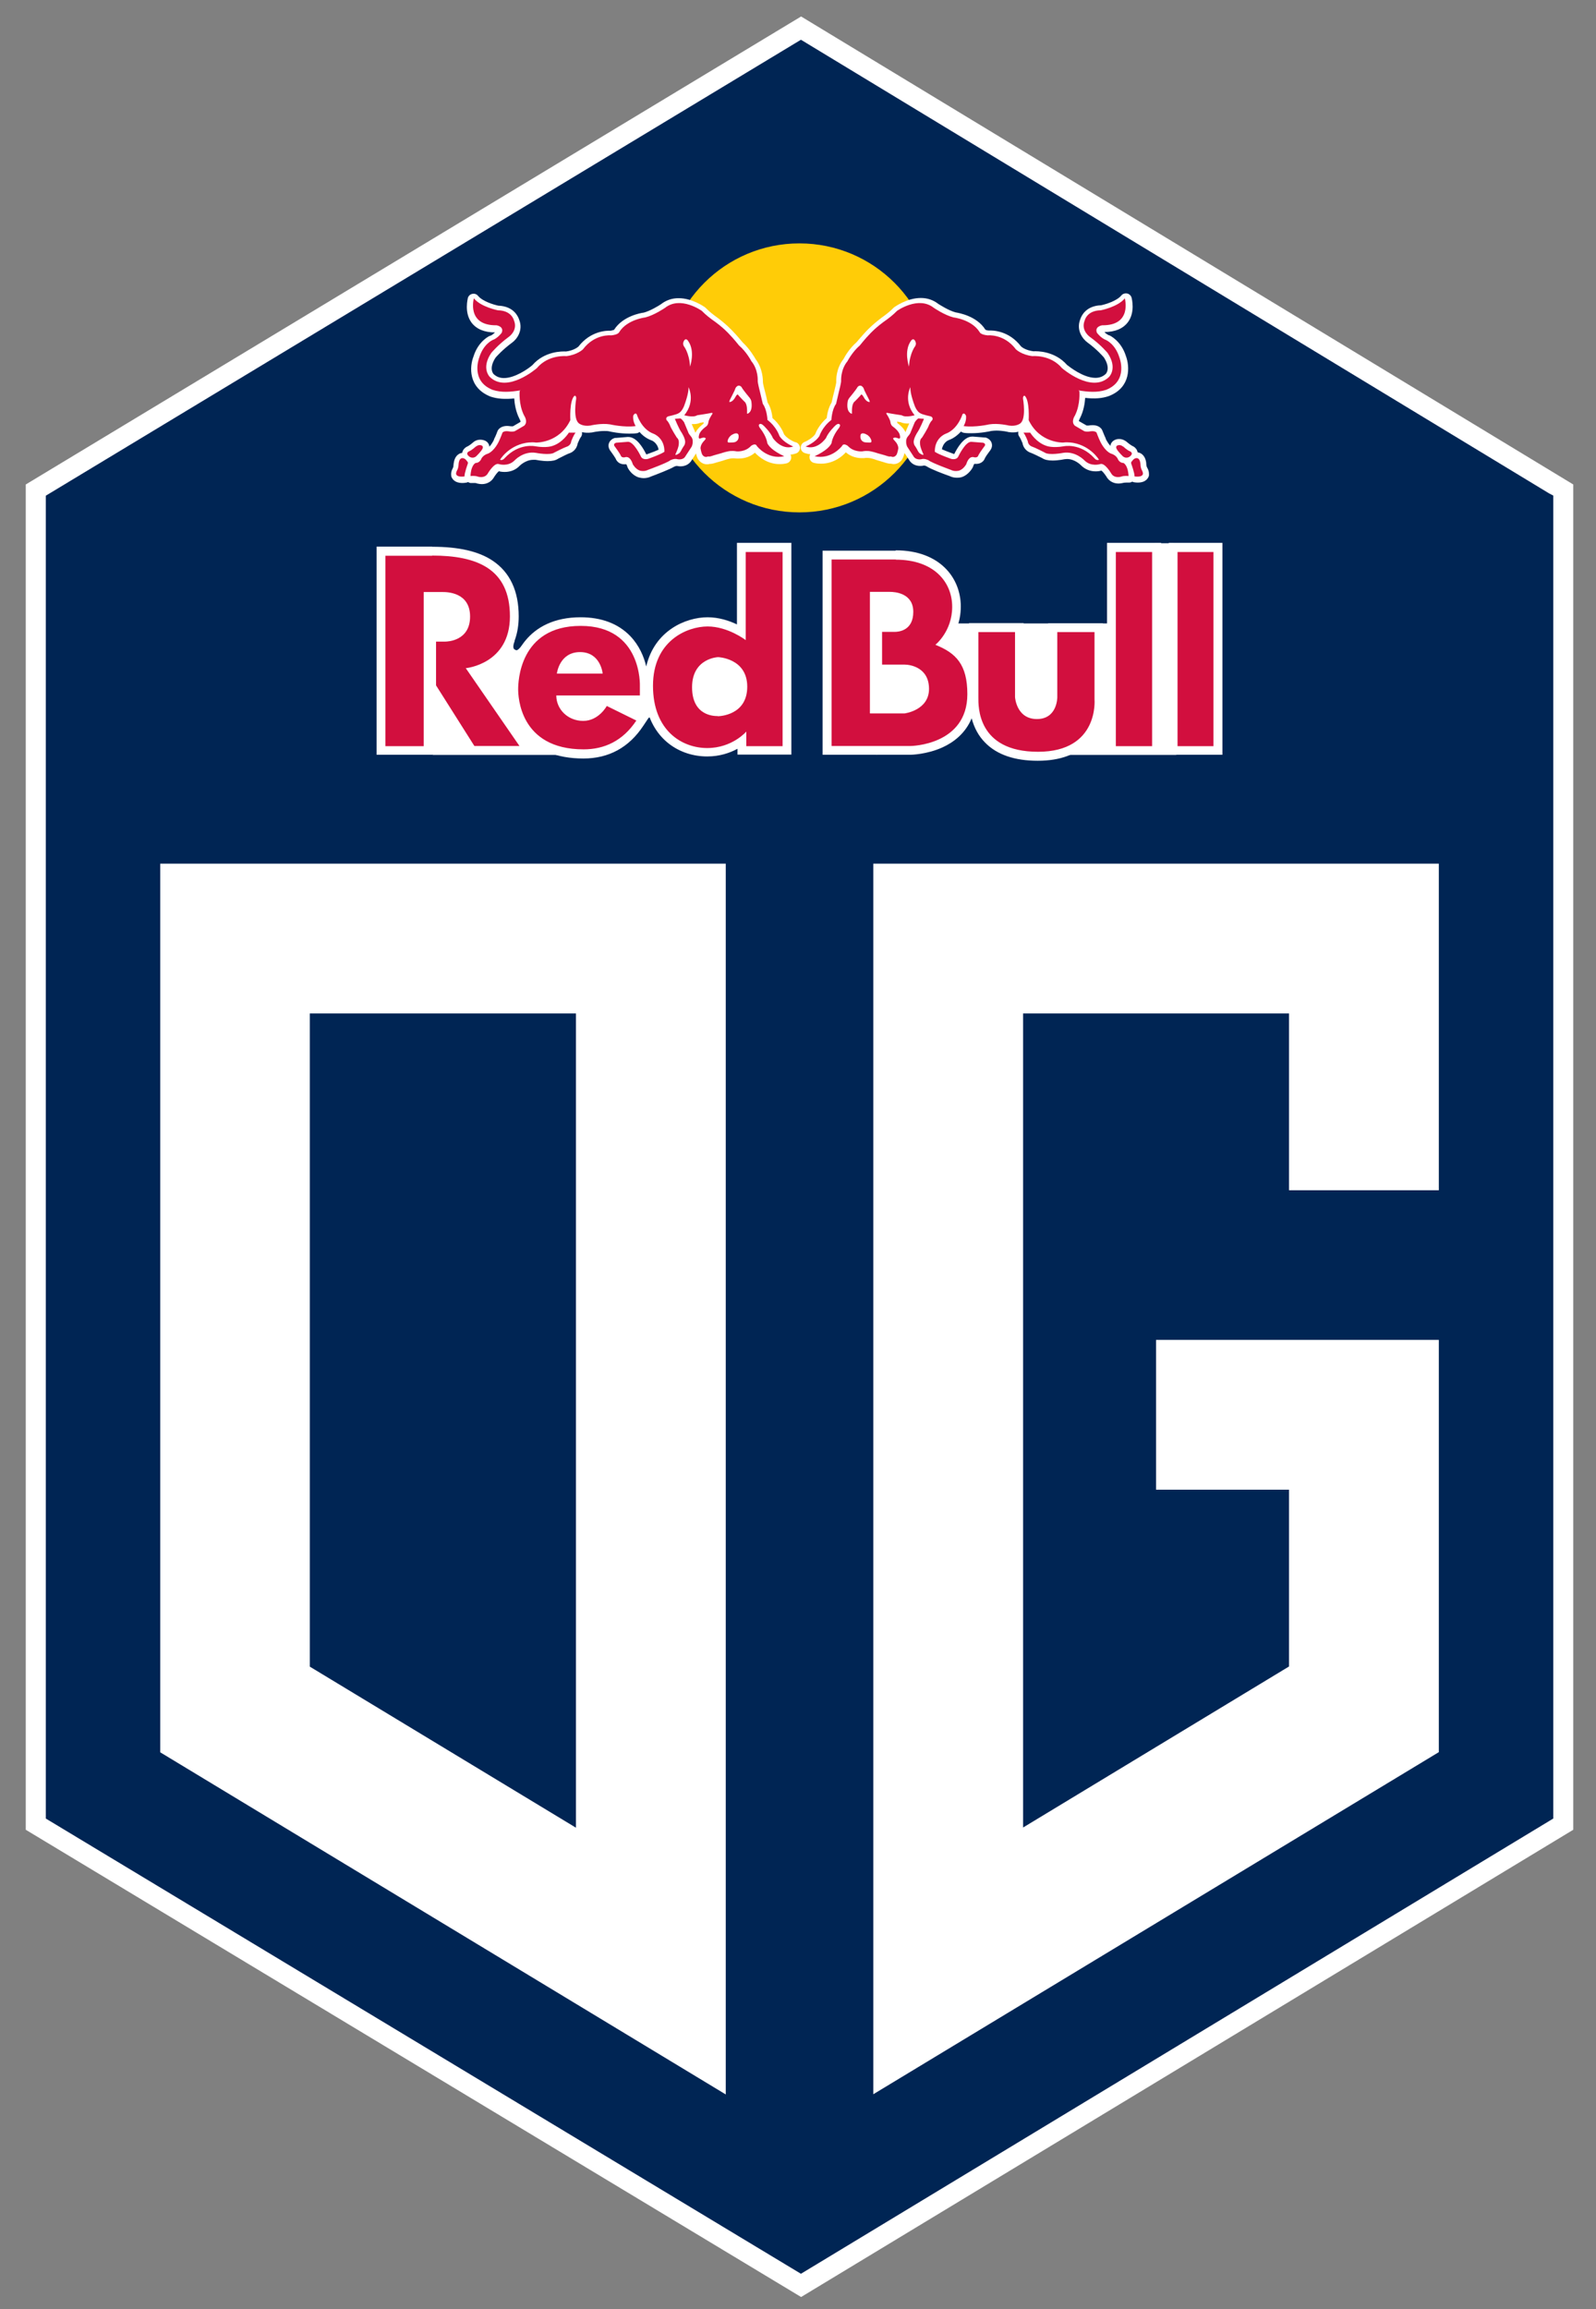 <svg xmlns="http://www.w3.org/2000/svg" width="56" height="81" viewBox="0 0 56 81" fill="none"><rect x="0" y="0" width="56" height="81" fill="#808080" stroke="none"/><path d="M28.109 0.578L0.904 16.995V23.039V23.052V39.797V41.28V58.026V58.039V64.187L28.109 80.578L55.202 64.187V58.039V58.026V41.28V39.797V23.052V23.039V16.995L28.109 0.578Z" fill="white"></path><path d="M28.103 1.517L1.712 17.448V23.557V23.57V39.824V41.254V57.507V57.527V63.734L28.103 79.64L54.396 63.734V57.527V57.507V41.254V39.824V23.57V23.557V17.448L54.297 17.396L28.103 1.517Z" fill="#002554"></path><path d="M28.103 1.517L1.712 17.448V23.557V23.57V39.824V41.254V57.507V57.527V63.734L28.103 79.64L54.396 63.734V57.527V57.507V41.254V39.824V23.57V23.557V17.448L54.297 17.396L28.103 1.517Z" stroke="#002554" stroke-width="0.21" stroke-miterlimit="10"></path><path d="M24.913 22.743C25.287 22.756 26.606 22.999 26.672 23.78C26.737 24.554 26.337 25.368 25.792 25.42C25.248 25.473 24.592 25.459 24.204 25.263C23.817 25.066 23.62 25.131 23.47 24.6C23.312 24.068 23.076 24.331 23.345 23.524C23.614 22.723 23.286 22.375 23.975 22.362" fill="white"></path><path d="M16.501 20.453C16.396 20.394 14.808 20.453 14.808 20.453L13.877 21.746L15.182 26.483H20.963L22.59 25.263L22.774 25.171L22.892 25.151L22.767 24.383C22.767 24.383 22.767 23.452 22.315 22.881C21.855 22.303 20.924 21.706 20.215 21.831C19.5 21.956 18.686 22.152 18.411 22.52C18.135 22.887 18.122 22.815 18.056 22.782C17.991 22.75 18.004 22.625 18.056 22.494C18.102 22.363 17.164 20.853 16.501 20.46" fill="white"></path><path d="M41.272 21.87H32.735L30.393 19.862L30.753 26.483L34.231 24.705L35.616 26.483H41.272V21.87Z" fill="white"></path><path fill-rule="evenodd" clip-rule="evenodd" d="M36.416 26.536C35.655 26.536 35.071 26.339 34.684 25.952C34.159 25.427 34.166 24.725 34.166 24.495V22.022H35.767V24.462C35.767 24.515 35.826 25.073 36.377 25.073C36.541 25.073 36.666 25.027 36.758 24.935C36.935 24.758 36.935 24.462 36.935 24.462V22.035H38.549V24.535C38.556 24.627 38.595 25.361 38.083 25.919C37.709 26.326 37.151 26.536 36.41 26.536M20.471 26.457C18.09 26.457 18.024 24.43 18.024 24.2C18.024 23.098 18.641 21.818 20.373 21.818C21.062 21.818 21.613 22.022 22 22.428C22.637 23.091 22.604 24.043 22.604 24.088V24.574H19.691C19.763 24.909 20.078 25.158 20.465 25.158C20.911 25.158 21.147 24.718 21.154 24.718L21.226 24.587L21.357 24.653L22.552 25.243L22.453 25.388C21.974 26.11 21.311 26.47 20.471 26.47M20.951 23.498C20.892 23.314 20.741 23.052 20.353 23.052C19.966 23.052 19.802 23.314 19.737 23.498H20.951ZM24.815 26.405C23.792 26.405 22.755 25.683 22.755 24.069C22.755 22.455 23.995 21.831 24.828 21.831C25.314 21.831 25.747 22.028 26.01 22.179V19.22H27.611V26.339H26.029V26.011C25.78 26.188 25.373 26.405 24.815 26.405ZM25.196 23.216C25.098 23.216 24.435 23.294 24.435 24.121C24.435 24.896 24.953 24.981 25.176 24.981C25.216 24.981 26.062 24.968 26.062 24.102C26.062 23.288 25.275 23.222 25.196 23.222M41.154 19.22H42.722V26.339H41.154V19.22ZM38.989 19.22H40.577V26.339H38.989V19.22ZM29.015 26.339V19.489H31.423C32.899 19.489 33.556 20.401 33.556 21.3C33.556 21.93 33.273 22.356 33.083 22.579C33.693 22.875 34.094 23.327 34.094 24.364C34.094 26.293 31.974 26.339 31.948 26.339H29.015ZM31.718 24.889C31.803 24.876 32.434 24.758 32.434 24.18C32.434 23.518 31.843 23.478 31.725 23.478H30.787V22.022H31.357C31.357 22.022 31.37 22.022 31.384 22.022C31.574 22.022 31.882 21.949 31.882 21.477C31.882 21.005 31.462 20.932 31.213 20.932C31.187 20.932 31.174 20.932 31.174 20.932H31.16H30.668V24.883H31.712L31.718 24.889ZM16.561 26.339L15.143 24.102V22.363H15.622C15.747 22.363 16.344 22.33 16.344 21.634C16.344 20.985 15.721 20.932 15.531 20.932H15.025V26.339H13.365V19.351H15.157C17.099 19.351 18.044 20.099 18.044 21.641C18.044 23.019 17.073 23.439 16.6 23.564L18.516 26.346H16.554L16.561 26.339Z" fill="#D20F3E"></path><path d="M42.577 26.175H41.317V19.364H42.577V26.175ZM40.425 26.175H39.152V19.364H40.425V26.175ZM27.459 19.364V26.175H26.186V25.663C26.186 25.663 25.694 26.241 24.814 26.241C23.935 26.241 22.912 25.637 22.912 24.056C22.912 22.474 24.112 21.976 24.828 21.976C25.543 21.976 26.166 22.455 26.166 22.455V19.364H27.459ZM25.182 25.125C25.247 25.125 26.219 25.093 26.219 24.089C26.219 23.085 25.195 23.052 25.195 23.052C25.195 23.052 24.283 23.085 24.283 24.108C24.283 25.132 25.084 25.119 25.182 25.119M15.162 19.489C16.724 19.489 17.892 19.942 17.892 21.621C17.892 23.301 16.343 23.439 16.343 23.439L18.227 26.169H16.645L15.3 24.043V22.507H15.621C15.694 22.507 16.494 22.488 16.494 21.628C16.494 20.768 15.674 20.768 15.523 20.768C15.51 20.768 15.503 20.768 15.503 20.768H14.867V26.175H13.522V19.495H15.162M31.429 19.633C32.774 19.633 33.41 20.421 33.41 21.287C33.41 22.153 32.82 22.619 32.82 22.619C33.541 22.907 33.942 23.308 33.942 24.351C33.942 26.149 31.953 26.169 31.953 26.169H29.178V19.627H31.435M30.53 25.027H31.737C31.737 25.027 32.597 24.922 32.597 24.167C32.597 23.413 31.94 23.314 31.737 23.314H30.95V22.166H31.35C31.35 22.166 31.363 22.166 31.389 22.166C31.54 22.166 32.045 22.12 32.045 21.464C32.045 20.808 31.409 20.762 31.219 20.762C31.186 20.762 31.166 20.762 31.166 20.762H30.523V25.02M20.379 21.956C22.538 21.956 22.452 24.062 22.452 24.062V24.397H19.519C19.519 24.876 19.919 25.289 20.464 25.289C21.009 25.289 21.291 24.765 21.291 24.765L22.328 25.276C21.849 25.998 21.199 26.287 20.477 26.287C18.227 26.287 18.181 24.417 18.181 24.18C18.181 23.944 18.213 21.956 20.372 21.956M19.539 23.629H21.146C21.146 23.629 21.081 22.875 20.352 22.875C19.624 22.875 19.539 23.629 19.539 23.629ZM35.615 22.173V24.456C35.615 24.456 35.661 25.224 36.383 25.224C37.105 25.224 37.098 24.456 37.098 24.456V22.173H38.404V24.535C38.404 24.535 38.568 26.372 36.422 26.372C34.276 26.372 34.329 24.758 34.329 24.469V22.173H35.621M42.892 19.043H41.009V26.477H42.892V19.043ZM40.74 19.043H38.843V26.477H40.74V19.043ZM27.774 19.043H25.858V21.904C25.582 21.772 25.221 21.654 24.828 21.654C24.053 21.654 22.964 22.127 22.675 23.38C22.597 23.045 22.433 22.645 22.111 22.31C21.691 21.877 21.107 21.654 20.372 21.654C18.522 21.654 17.866 23.019 17.866 24.194C17.866 25.368 18.548 26.608 20.471 26.608C21.363 26.608 22.072 26.221 22.577 25.453L22.774 25.158L22.459 25.001L21.868 24.712H22.662C22.912 25.965 23.869 26.536 24.814 26.536C25.254 26.536 25.608 26.412 25.877 26.267V26.471H27.767V19.036L27.774 19.043ZM20.011 23.321C20.084 23.242 20.195 23.183 20.359 23.183C20.523 23.183 20.622 23.242 20.694 23.321H20.011ZM25.182 24.804C24.913 24.804 24.598 24.679 24.598 24.102C24.598 23.446 25.077 23.367 25.202 23.354C25.346 23.36 25.91 23.439 25.91 24.076C25.91 24.758 25.307 24.797 25.182 24.804ZM19.926 24.712H20.956C20.871 24.817 20.707 24.981 20.464 24.981C20.221 24.981 20.038 24.876 19.926 24.712ZM15.162 19.174H13.213V26.477H15.182V24.436L16.383 26.333L16.474 26.477H18.817L18.482 25.991L16.855 23.636C17.479 23.413 18.2 22.829 18.2 21.621C18.2 20.729 17.892 20.073 17.282 19.666C16.79 19.338 16.094 19.18 15.162 19.18M15.182 21.077H15.523H15.53C15.772 21.077 16.186 21.149 16.186 21.621C16.186 22.133 15.792 22.192 15.621 22.192H15.188V21.077H15.182ZM31.429 19.318H28.863V26.477H31.947C31.947 26.477 32.518 26.471 33.076 26.215C33.45 26.044 33.87 25.736 34.093 25.198C34.184 25.539 34.342 25.828 34.572 26.057C34.985 26.477 35.608 26.687 36.409 26.687C37.209 26.687 37.793 26.464 38.194 26.024C38.738 25.434 38.712 24.66 38.699 24.528V21.864H36.776V24.456C36.776 24.594 36.737 24.915 36.376 24.915C35.995 24.915 35.93 24.568 35.917 24.443V21.858H34.001V23.183C33.83 22.862 33.587 22.652 33.318 22.501C33.509 22.238 33.712 21.825 33.712 21.274C33.712 20.296 33.003 19.305 31.422 19.305M30.825 21.064H31.186C31.186 21.064 31.199 21.064 31.212 21.064C31.553 21.064 31.73 21.195 31.73 21.457C31.73 21.576 31.73 21.845 31.383 21.845C31.376 21.845 31.369 21.845 31.369 21.845H31.356H31.343H30.831V21.07L30.825 21.064ZM30.825 23.61H31.724C31.855 23.61 32.275 23.649 32.275 24.154C32.275 24.587 31.796 24.692 31.704 24.705H30.831V23.61H30.825Z" fill="white"></path><path d="M41.173 19.056H40.517V22.448H41.173V19.056Z" fill="white"></path><path d="M15.839 30.296H5.622V43.452V61.47L25.465 73.472V43.452V30.296H15.839ZM20.209 43.452V64.115L10.871 58.465V43.452V35.552H20.209V43.452Z" fill="white"></path><path d="M40.268 30.296H35.898H30.642V35.552V43.446V43.452V73.465L50.485 61.464V47.002H45.242H45.229H40.563V52.258H45.229V58.459L35.898 64.108V43.452V43.446V35.552H45.229V41.753H50.485V35.552V30.296H40.268Z" fill="white"></path><path fill-rule="evenodd" clip-rule="evenodd" d="M32.768 13.256C32.768 15.861 30.655 17.974 28.05 17.974C25.445 17.974 23.332 15.861 23.332 13.256C23.332 10.651 25.445 8.538 28.05 8.538C30.655 8.538 32.768 10.651 32.768 13.256Z" fill="#FFCC07"></path><path d="M27.886 15.506C27.814 15.48 27.61 15.375 27.512 15.237C27.479 15.145 27.361 14.883 27.105 14.666C27.092 14.535 27.052 14.299 26.934 14.122C26.915 14.03 26.862 13.8 26.842 13.735C26.81 13.617 26.77 13.453 26.77 13.413C26.77 13.341 26.77 12.934 26.514 12.6C26.468 12.521 26.304 12.239 26.062 12.015C26.016 11.963 25.852 11.76 25.714 11.622C25.674 11.582 25.471 11.353 25.064 11.064C25.064 11.064 24.887 10.933 24.762 10.802C24.756 10.795 24.743 10.782 24.73 10.775C24.71 10.762 24.29 10.46 23.811 10.46C23.575 10.46 23.371 10.533 23.194 10.67C23.096 10.736 22.814 10.906 22.59 10.966C22.479 10.979 21.849 11.09 21.547 11.569C21.527 11.576 21.495 11.589 21.429 11.602C21.291 11.595 20.727 11.602 20.294 12.16C20.255 12.193 20.11 12.298 19.861 12.33C19.73 12.324 19.113 12.311 18.68 12.809C18.522 12.947 18.063 13.262 17.682 13.262C17.538 13.262 17.42 13.216 17.321 13.124C17.302 13.105 17.144 12.921 17.387 12.547C17.426 12.501 17.636 12.265 17.965 12.022C18.122 11.911 18.371 11.602 18.214 11.208C18.181 11.11 18.03 10.742 17.485 10.723C17.328 10.69 16.934 10.572 16.777 10.382C16.731 10.323 16.652 10.29 16.573 10.309C16.495 10.323 16.436 10.382 16.416 10.454C16.416 10.473 16.278 10.959 16.547 11.32C16.718 11.543 16.993 11.661 17.367 11.661C17.321 11.707 17.262 11.76 17.203 11.779C17.203 11.779 17.197 11.779 17.19 11.779C17.171 11.786 16.783 11.963 16.613 12.508C16.475 12.862 16.422 13.597 17.21 13.912C17.446 13.991 17.709 14.01 18.043 13.977C18.056 14.168 18.096 14.437 18.227 14.693C18.227 14.699 18.233 14.712 18.24 14.719C18.253 14.745 18.266 14.778 18.266 14.798L17.997 14.955C17.997 14.955 17.965 14.955 17.938 14.955C17.912 14.955 17.853 14.942 17.794 14.942C17.623 14.942 17.531 15.014 17.485 15.073C17.472 15.093 17.459 15.113 17.453 15.132C17.453 15.132 17.4 15.283 17.334 15.408C17.334 15.408 17.334 15.414 17.334 15.421C17.308 15.48 17.249 15.585 17.171 15.67C17.171 15.651 17.164 15.631 17.157 15.605C17.138 15.552 17.085 15.46 16.941 15.434C16.823 15.408 16.692 15.434 16.6 15.519C16.534 15.579 16.449 15.637 16.422 15.651C16.337 15.684 16.245 15.756 16.219 15.874C16.219 15.874 16.219 15.88 16.219 15.887C16.147 15.893 16.088 15.926 16.035 15.979C15.93 16.09 15.917 16.254 15.911 16.326C15.911 16.386 15.891 16.412 15.891 16.412C15.891 16.412 15.891 16.412 15.891 16.418C15.819 16.543 15.825 16.648 15.832 16.674C15.832 16.681 15.832 16.694 15.832 16.701C15.852 16.773 15.93 16.943 16.226 16.943C16.298 16.943 16.357 16.93 16.363 16.93C16.383 16.93 16.403 16.917 16.422 16.91C16.462 16.937 16.514 16.95 16.56 16.943C16.56 16.943 16.593 16.943 16.632 16.943C16.678 16.943 16.705 16.943 16.724 16.956C16.737 16.956 16.81 16.983 16.908 16.983C17.092 16.983 17.249 16.891 17.334 16.74C17.387 16.655 17.459 16.563 17.505 16.53C17.544 16.543 17.617 16.556 17.709 16.556C17.912 16.556 18.096 16.484 18.233 16.34C18.233 16.34 18.437 16.13 18.712 16.13C18.739 16.13 18.771 16.13 18.791 16.13C18.798 16.13 19.014 16.176 19.218 16.176C19.382 16.176 19.5 16.149 19.585 16.09C19.703 16.031 19.907 15.926 19.966 15.906C20.064 15.88 20.235 15.775 20.268 15.559C20.307 15.467 20.353 15.368 20.373 15.342C20.419 15.29 20.432 15.218 20.419 15.159C20.504 15.178 20.628 15.191 20.753 15.172H20.766C20.766 15.172 20.976 15.119 21.199 15.119C21.265 15.119 21.324 15.119 21.377 15.132C21.429 15.145 21.737 15.211 22.072 15.211C22.164 15.211 22.256 15.211 22.334 15.198C22.374 15.198 22.407 15.178 22.439 15.152C22.544 15.277 22.689 15.388 22.873 15.454C22.873 15.454 23.063 15.526 23.109 15.775C23.037 15.808 22.912 15.861 22.689 15.939C22.689 15.939 22.682 15.939 22.676 15.939C22.577 15.736 22.348 15.329 22.046 15.329C22.046 15.329 22.026 15.329 22.02 15.329L21.613 15.362C21.613 15.362 21.587 15.362 21.58 15.362C21.495 15.382 21.396 15.447 21.363 15.559C21.344 15.611 21.337 15.723 21.436 15.841C21.468 15.887 21.554 16.005 21.6 16.084C21.639 16.189 21.737 16.287 21.901 16.287C21.921 16.287 21.941 16.287 21.967 16.287C21.967 16.287 21.967 16.287 21.974 16.287C21.987 16.3 22 16.333 22.02 16.392C22.02 16.405 22.033 16.418 22.039 16.431C22.052 16.458 22.177 16.674 22.407 16.746C22.42 16.746 22.492 16.773 22.584 16.773C22.676 16.773 22.768 16.753 22.846 16.714C23.056 16.635 23.503 16.464 23.653 16.372C23.667 16.366 23.712 16.346 23.739 16.346C23.739 16.346 23.752 16.346 23.758 16.346C23.771 16.346 23.817 16.359 23.877 16.359C24.047 16.359 24.192 16.281 24.27 16.143L24.421 15.906C24.441 15.992 24.467 16.084 24.52 16.143C24.546 16.176 24.644 16.287 24.802 16.287C24.834 16.287 24.867 16.287 24.894 16.274C24.894 16.274 24.907 16.274 24.913 16.274C24.946 16.274 25.012 16.267 25.149 16.221C25.189 16.208 25.346 16.169 25.412 16.143C25.491 16.116 25.635 16.077 25.694 16.077C25.701 16.077 25.714 16.077 25.727 16.077C25.733 16.077 25.786 16.077 25.845 16.084C25.845 16.084 25.858 16.084 25.865 16.084C25.865 16.084 25.891 16.084 25.93 16.084C26.035 16.084 26.285 16.064 26.488 15.88C26.613 16.012 26.915 16.281 27.354 16.281C27.433 16.281 27.518 16.274 27.597 16.254C27.682 16.235 27.748 16.163 27.761 16.071C27.761 16.025 27.761 15.985 27.735 15.946C27.8 15.946 27.866 15.926 27.932 15.906C28.01 15.88 28.069 15.802 28.069 15.716C28.069 15.631 28.017 15.552 27.938 15.519M16.921 11.071C16.888 11.025 16.869 10.972 16.855 10.92C17.131 11.064 17.42 11.123 17.466 11.136C17.479 11.136 17.492 11.136 17.499 11.136C17.787 11.136 17.853 11.3 17.86 11.326C17.86 11.34 17.86 11.346 17.873 11.359C17.912 11.451 17.892 11.53 17.86 11.582C17.86 11.537 17.84 11.497 17.82 11.458C17.728 11.287 17.525 11.254 17.485 11.248C17.472 11.248 17.466 11.248 17.453 11.248H17.426C17.177 11.248 17.006 11.189 16.921 11.071ZM17.407 16.051C17.407 16.051 17.387 16.103 17.381 16.13C17.197 16.208 17.059 16.418 16.993 16.53C16.987 16.543 16.974 16.563 16.928 16.563C16.901 16.563 16.882 16.563 16.882 16.563C16.855 16.556 16.823 16.543 16.797 16.543C16.81 16.51 16.823 16.491 16.829 16.477C16.967 16.445 17.066 16.346 17.111 16.261C17.111 16.254 17.118 16.241 17.125 16.235C17.144 16.182 17.223 16.163 17.223 16.163C17.236 16.163 17.249 16.156 17.262 16.149C17.328 16.123 17.387 16.084 17.433 16.038C17.42 16.058 17.413 16.071 17.407 16.077M22.006 15.887C22.006 15.887 21.98 15.887 21.967 15.887C21.947 15.854 21.921 15.815 21.895 15.775L22.052 15.762C22.092 15.782 22.151 15.854 22.21 15.939C22.138 15.893 22.066 15.88 22.013 15.88M22.558 16.366C22.558 16.366 22.499 16.333 22.479 16.313C22.531 16.346 22.59 16.359 22.656 16.366C22.623 16.379 22.564 16.366 22.558 16.366ZM24.69 14.857C24.631 14.903 24.48 15.021 24.401 15.178C24.401 15.178 24.395 15.165 24.388 15.159C24.388 15.152 24.388 15.139 24.382 15.132L24.27 14.876C24.382 14.883 24.493 14.87 24.572 14.83C24.605 14.83 24.644 14.817 24.69 14.811C24.69 14.824 24.69 14.844 24.684 14.857M26.527 15.198C26.646 15.342 26.698 15.46 26.724 15.539C26.672 15.48 26.6 15.447 26.514 15.447C26.39 15.447 26.285 15.526 26.252 15.546C26.245 15.552 26.232 15.559 26.226 15.572C26.153 15.651 26.048 15.683 25.983 15.69C26.022 15.664 26.062 15.631 26.094 15.585C26.14 15.519 26.186 15.414 26.16 15.237C26.14 15.132 26.042 15.014 25.878 15.014C25.799 15.014 25.714 15.04 25.622 15.093C25.602 15.106 25.425 15.204 25.373 15.434C25.373 15.441 25.373 15.447 25.373 15.454C25.36 15.539 25.379 15.611 25.432 15.67C25.445 15.684 25.458 15.697 25.478 15.71C25.386 15.736 25.3 15.762 25.274 15.769C25.235 15.782 25.104 15.821 25.031 15.841C25.031 15.841 25.025 15.841 25.018 15.841C24.966 15.861 24.933 15.867 24.92 15.867C24.894 15.867 24.861 15.867 24.841 15.867C24.834 15.841 24.828 15.808 24.821 15.782C24.834 15.736 24.874 15.683 24.894 15.664C24.894 15.664 24.907 15.651 24.913 15.644C24.946 15.605 25.025 15.519 25.005 15.401C25.005 15.368 24.985 15.342 24.966 15.316C24.939 15.283 24.907 15.257 24.867 15.237C24.887 15.218 24.907 15.204 24.933 15.185C25.077 15.08 25.097 14.922 25.097 14.896C25.097 14.863 25.143 14.778 25.189 14.719C25.274 14.607 25.241 14.502 25.228 14.463C25.189 14.384 25.11 14.338 25.012 14.338C24.972 14.338 24.939 14.345 24.926 14.351C24.887 14.365 24.657 14.397 24.474 14.424C24.447 14.424 24.421 14.437 24.401 14.45C24.605 13.971 24.401 13.564 24.388 13.544C24.342 13.459 24.25 13.413 24.152 13.439C24.06 13.466 23.995 13.544 23.995 13.643C23.995 13.774 23.922 14.017 23.877 14.135C23.877 14.135 23.877 14.142 23.877 14.148C23.824 14.306 23.765 14.358 23.758 14.365C23.752 14.365 23.739 14.371 23.732 14.378C23.693 14.391 23.562 14.43 23.437 14.456C23.43 14.456 23.417 14.456 23.411 14.463C23.279 14.515 23.233 14.607 23.22 14.66C23.188 14.765 23.227 14.863 23.273 14.929C23.279 14.942 23.293 14.948 23.299 14.955C23.312 14.968 23.332 15.008 23.352 15.04C23.398 15.165 23.548 15.408 23.614 15.506C23.627 15.526 23.634 15.533 23.653 15.546C23.653 15.546 23.653 15.559 23.653 15.565C23.653 15.585 23.653 15.592 23.653 15.611C23.653 15.651 23.614 15.775 23.568 15.874C23.568 15.887 23.555 15.9 23.555 15.913C23.555 15.906 23.555 15.893 23.555 15.887C23.562 15.257 23.063 15.067 23.037 15.06C22.709 14.942 22.577 14.515 22.571 14.515C22.564 14.489 22.551 14.47 22.538 14.45C22.466 14.351 22.374 14.338 22.328 14.338C22.216 14.338 22.111 14.417 22.059 14.548C22.052 14.568 22.046 14.588 22.046 14.607C22.039 14.673 22.046 14.739 22.046 14.798C21.757 14.791 21.495 14.732 21.488 14.732C21.488 14.732 21.482 14.732 21.475 14.732C21.396 14.719 21.317 14.712 21.226 14.712C20.983 14.712 20.76 14.758 20.707 14.771C20.681 14.771 20.661 14.771 20.635 14.771C20.537 14.771 20.484 14.739 20.484 14.739C20.484 14.739 20.478 14.739 20.471 14.725C20.412 14.666 20.405 14.345 20.451 14.069C20.451 14.069 20.451 14.063 20.451 14.056C20.465 13.945 20.438 13.859 20.386 13.794C20.34 13.741 20.274 13.715 20.202 13.715C20.182 13.715 20.149 13.715 20.13 13.728C20.104 13.735 20.077 13.754 20.051 13.774C19.834 13.964 19.828 14.476 19.841 14.739C19.539 15.323 18.962 15.362 18.863 15.362C18.817 15.362 18.771 15.355 18.726 15.355C18.581 15.355 18.457 15.382 18.444 15.382C18.076 15.447 17.814 15.631 17.643 15.788C17.702 15.703 17.735 15.631 17.748 15.605C17.787 15.526 17.827 15.434 17.853 15.368C17.873 15.368 17.892 15.368 17.899 15.375C17.912 15.375 17.919 15.375 17.932 15.375C17.958 15.375 17.978 15.375 18.004 15.375C18.122 15.375 18.201 15.349 18.24 15.323L18.555 15.139C18.555 15.139 18.575 15.126 18.588 15.113C18.785 14.935 18.752 14.673 18.634 14.496C18.463 14.155 18.503 13.767 18.503 13.761C18.509 13.695 18.483 13.63 18.437 13.59C18.411 13.564 18.371 13.544 18.338 13.538C18.706 13.374 18.988 13.131 19.008 13.118C19.014 13.111 19.021 13.105 19.027 13.098C19.297 12.783 19.677 12.75 19.834 12.75C19.867 12.75 19.887 12.75 19.887 12.75C19.9 12.75 19.92 12.75 19.933 12.75C20.373 12.698 20.609 12.481 20.635 12.455C20.642 12.448 20.648 12.442 20.655 12.429C20.93 12.055 21.278 12.015 21.416 12.015C21.436 12.015 21.449 12.015 21.449 12.015C21.468 12.015 21.482 12.015 21.501 12.015C21.783 11.983 21.901 11.884 21.941 11.792C22.164 11.451 22.695 11.379 22.695 11.379C22.702 11.379 22.715 11.379 22.722 11.379C23.063 11.294 23.457 11.025 23.476 11.018C23.476 11.018 23.483 11.018 23.489 11.011C23.594 10.926 23.712 10.887 23.857 10.887C24.159 10.887 24.454 11.071 24.52 11.117C24.671 11.274 24.861 11.412 24.867 11.418C25.261 11.694 25.451 11.911 25.451 11.911C25.451 11.911 25.451 11.917 25.465 11.924C25.602 12.068 25.799 12.304 25.799 12.304C25.806 12.311 25.812 12.324 25.825 12.33C26.055 12.527 26.206 12.816 26.206 12.823C26.212 12.836 26.219 12.849 26.232 12.862C26.422 13.098 26.409 13.406 26.409 13.413C26.409 13.413 26.409 13.42 26.409 13.426C26.409 13.511 26.449 13.682 26.482 13.807C26.383 13.689 26.278 13.551 26.258 13.511C26.258 13.498 26.245 13.485 26.239 13.479C26.193 13.42 26.101 13.354 25.989 13.354C25.924 13.354 25.799 13.38 25.694 13.538C25.681 13.557 25.674 13.571 25.668 13.59C25.668 13.59 25.655 13.63 25.648 13.643C25.648 13.643 25.523 13.886 25.491 13.951C25.471 13.984 25.438 14.056 25.438 14.142C25.438 14.233 25.504 14.312 25.596 14.338C25.642 14.351 25.799 14.371 25.95 14.194C25.989 14.233 26.022 14.266 26.042 14.286C26.055 14.306 26.068 14.365 26.062 14.548C26.062 14.607 26.088 14.673 26.134 14.712C26.18 14.752 26.245 14.771 26.304 14.758C26.317 14.758 26.58 14.712 26.626 14.365C26.698 14.463 26.731 14.634 26.744 14.739C26.698 14.739 26.646 14.739 26.606 14.765C26.541 14.798 26.488 14.85 26.468 14.922C26.429 15.047 26.501 15.165 26.534 15.211" fill="white"></path><path d="M24.074 11.692C24.021 11.692 23.916 11.712 23.831 11.837C23.831 11.837 23.831 11.843 23.831 11.85C23.733 12.027 23.778 12.165 23.818 12.23C23.818 12.244 23.831 12.25 23.837 12.263C23.837 12.27 23.995 12.467 24.015 12.873C24.015 12.972 24.093 13.051 24.192 13.07C24.205 13.07 24.212 13.07 24.225 13.07C24.31 13.07 24.389 13.018 24.422 12.932C24.428 12.906 24.645 12.296 24.33 11.85C24.284 11.771 24.192 11.699 24.08 11.699" fill="white"></path><path d="M40.248 16.398C40.248 16.398 40.229 16.365 40.222 16.306C40.222 16.24 40.209 16.07 40.097 15.958C40.045 15.905 39.986 15.879 39.914 15.866C39.914 15.866 39.914 15.86 39.914 15.853C39.888 15.735 39.789 15.663 39.717 15.636C39.691 15.623 39.599 15.558 39.533 15.499C39.461 15.44 39.369 15.4 39.271 15.4C39.245 15.4 39.212 15.4 39.192 15.407C39.048 15.44 38.995 15.531 38.975 15.578C38.969 15.597 38.962 15.617 38.962 15.643C38.884 15.558 38.818 15.44 38.798 15.394C38.798 15.394 38.798 15.387 38.798 15.381C38.739 15.262 38.687 15.112 38.68 15.105C38.674 15.085 38.66 15.066 38.647 15.046C38.601 14.987 38.51 14.915 38.339 14.915C38.28 14.915 38.221 14.921 38.195 14.928C38.162 14.928 38.142 14.928 38.129 14.928L37.853 14.77C37.853 14.77 37.867 14.718 37.88 14.698C37.88 14.692 37.893 14.678 37.893 14.672C38.024 14.416 38.063 14.147 38.077 13.957C38.411 13.996 38.674 13.976 38.916 13.891C39.691 13.583 39.638 12.848 39.507 12.493C39.336 11.949 38.943 11.772 38.929 11.765C38.929 11.765 38.929 11.765 38.916 11.765C38.857 11.739 38.792 11.693 38.752 11.647C39.126 11.647 39.402 11.529 39.573 11.306C39.842 10.951 39.71 10.466 39.704 10.44C39.684 10.367 39.618 10.308 39.546 10.295C39.468 10.282 39.389 10.308 39.343 10.367C39.185 10.558 38.792 10.676 38.634 10.709C38.09 10.728 37.939 11.096 37.906 11.194C37.748 11.588 37.998 11.896 38.149 12.008C38.483 12.251 38.693 12.493 38.733 12.539C38.975 12.913 38.818 13.097 38.798 13.117C38.7 13.209 38.582 13.255 38.437 13.255C38.004 13.255 37.519 12.861 37.44 12.802C37.007 12.31 36.397 12.316 36.259 12.323C36.003 12.29 35.859 12.185 35.826 12.152C35.393 11.588 34.822 11.588 34.691 11.595C34.625 11.588 34.586 11.575 34.573 11.562C34.271 11.083 33.641 10.978 33.529 10.958C33.28 10.892 32.971 10.689 32.926 10.663C32.748 10.525 32.545 10.453 32.309 10.453C31.83 10.453 31.41 10.755 31.39 10.768C31.377 10.774 31.37 10.787 31.357 10.794C31.233 10.925 31.055 11.056 31.055 11.056C30.649 11.345 30.439 11.575 30.399 11.614C30.268 11.752 30.098 11.955 30.052 12.008C29.802 12.224 29.638 12.513 29.599 12.592C29.336 12.92 29.336 13.327 29.343 13.405C29.343 13.445 29.303 13.596 29.271 13.734C29.251 13.799 29.199 14.029 29.179 14.121C29.067 14.298 29.021 14.534 29.008 14.665C28.752 14.889 28.634 15.144 28.601 15.236C28.497 15.374 28.3 15.479 28.227 15.505C28.149 15.538 28.096 15.617 28.096 15.702C28.096 15.787 28.155 15.866 28.234 15.892C28.3 15.912 28.365 15.932 28.431 15.932C28.411 15.971 28.398 16.011 28.405 16.056C28.411 16.148 28.477 16.221 28.569 16.24C28.647 16.26 28.733 16.266 28.811 16.266C29.251 16.266 29.559 16.004 29.678 15.866C29.881 16.05 30.13 16.07 30.235 16.07C30.281 16.07 30.301 16.07 30.301 16.07C30.301 16.07 30.314 16.07 30.321 16.07C30.38 16.056 30.432 16.063 30.432 16.063C30.445 16.063 30.458 16.063 30.465 16.063C30.517 16.063 30.649 16.096 30.747 16.135C30.813 16.155 30.97 16.201 31.01 16.214C31.141 16.26 31.213 16.266 31.246 16.266C31.246 16.266 31.259 16.266 31.265 16.266C31.298 16.273 31.325 16.28 31.357 16.28C31.521 16.28 31.613 16.168 31.64 16.135C31.685 16.07 31.718 15.978 31.738 15.892L31.895 16.129C31.974 16.266 32.112 16.345 32.289 16.345C32.348 16.345 32.394 16.339 32.407 16.332C32.407 16.332 32.42 16.332 32.427 16.332C32.453 16.332 32.492 16.345 32.512 16.358C32.657 16.457 33.109 16.627 33.319 16.7C33.398 16.739 33.483 16.759 33.582 16.759C33.674 16.759 33.746 16.739 33.759 16.732C33.982 16.654 34.107 16.437 34.12 16.417C34.126 16.404 34.133 16.391 34.139 16.378C34.159 16.319 34.172 16.293 34.185 16.273C34.185 16.273 34.185 16.273 34.192 16.273C34.218 16.273 34.238 16.273 34.258 16.273C34.415 16.273 34.527 16.175 34.559 16.07C34.599 15.997 34.684 15.879 34.724 15.827C34.822 15.709 34.815 15.604 34.796 15.545C34.763 15.433 34.658 15.367 34.579 15.348C34.566 15.348 34.553 15.348 34.546 15.348L34.139 15.315C34.139 15.315 34.12 15.315 34.113 15.315C33.818 15.315 33.588 15.715 33.483 15.925H33.47C33.254 15.847 33.122 15.794 33.05 15.761C33.09 15.525 33.267 15.446 33.286 15.44C33.47 15.374 33.608 15.256 33.72 15.138C33.752 15.164 33.785 15.177 33.825 15.184C33.903 15.197 33.995 15.197 34.087 15.197C34.422 15.197 34.73 15.131 34.782 15.118C34.835 15.112 34.894 15.105 34.96 15.105C35.176 15.105 35.386 15.151 35.386 15.158H35.399C35.524 15.177 35.642 15.171 35.734 15.144C35.714 15.21 35.734 15.282 35.773 15.328C35.793 15.354 35.839 15.453 35.878 15.545C35.911 15.755 36.082 15.86 36.174 15.886C36.246 15.912 36.449 16.011 36.567 16.07C36.653 16.129 36.771 16.155 36.935 16.155C37.138 16.155 37.355 16.109 37.355 16.109C37.381 16.109 37.414 16.102 37.44 16.102C37.716 16.102 37.919 16.312 37.926 16.319C38.063 16.457 38.24 16.535 38.444 16.535C38.529 16.535 38.601 16.522 38.647 16.509C38.693 16.542 38.766 16.634 38.818 16.713C38.903 16.87 39.061 16.962 39.245 16.962C39.336 16.962 39.415 16.936 39.428 16.936C39.428 16.936 39.461 16.929 39.514 16.929C39.553 16.929 39.579 16.929 39.586 16.929C39.632 16.929 39.684 16.929 39.724 16.896C39.743 16.903 39.763 16.91 39.782 16.916C39.789 16.916 39.848 16.929 39.92 16.929C40.216 16.929 40.294 16.759 40.314 16.686C40.314 16.68 40.314 16.667 40.314 16.66C40.314 16.634 40.327 16.529 40.248 16.398ZM38.713 11.234C38.713 11.234 38.693 11.234 38.68 11.234C38.641 11.234 38.437 11.28 38.346 11.444C38.326 11.483 38.313 11.522 38.306 11.568C38.273 11.509 38.254 11.437 38.293 11.345C38.293 11.332 38.3 11.325 38.3 11.319C38.306 11.286 38.372 11.135 38.66 11.129C38.674 11.129 38.687 11.129 38.693 11.129C38.739 11.122 39.035 11.056 39.303 10.912C39.29 10.965 39.271 11.017 39.238 11.063C39.146 11.181 38.975 11.24 38.733 11.24H38.706L38.713 11.234ZM34.107 15.728L34.264 15.742C34.238 15.781 34.218 15.814 34.192 15.853C34.133 15.847 34.048 15.853 33.949 15.912C34.008 15.82 34.067 15.755 34.107 15.735M33.687 16.293C33.687 16.293 33.641 16.339 33.615 16.345C33.615 16.345 33.549 16.358 33.516 16.345C33.582 16.345 33.641 16.326 33.693 16.293M31.79 15.112C31.79 15.112 31.784 15.131 31.784 15.138C31.784 15.138 31.777 15.151 31.771 15.158C31.699 15 31.541 14.882 31.482 14.836C31.482 14.823 31.482 14.803 31.476 14.79C31.521 14.797 31.567 14.803 31.6 14.81C31.679 14.849 31.79 14.862 31.902 14.856L31.79 15.112ZM37.735 15.361C37.735 15.361 37.597 15.335 37.447 15.335C37.394 15.335 37.348 15.335 37.309 15.341C37.21 15.341 36.633 15.302 36.331 14.718C36.344 14.455 36.331 13.944 36.121 13.753C36.101 13.734 36.075 13.72 36.042 13.707C36.023 13.707 35.99 13.694 35.97 13.694C35.898 13.694 35.832 13.727 35.786 13.773C35.727 13.839 35.708 13.924 35.721 14.036C35.721 14.036 35.721 14.042 35.721 14.049C35.767 14.324 35.76 14.646 35.708 14.698C35.701 14.698 35.701 14.698 35.695 14.711C35.695 14.711 35.642 14.751 35.537 14.751C35.517 14.751 35.491 14.751 35.465 14.751C35.419 14.738 35.189 14.692 34.947 14.692C34.855 14.692 34.769 14.692 34.697 14.711C34.697 14.711 34.691 14.711 34.684 14.711C34.684 14.711 34.422 14.77 34.126 14.777C34.133 14.718 34.139 14.659 34.126 14.587C34.126 14.567 34.12 14.547 34.113 14.528C34.061 14.396 33.956 14.318 33.844 14.318C33.798 14.318 33.706 14.331 33.634 14.429C33.621 14.449 33.608 14.469 33.601 14.495C33.601 14.495 33.464 14.921 33.136 15.039C33.116 15.046 32.611 15.236 32.617 15.866C32.617 15.879 32.617 15.886 32.617 15.899C32.617 15.879 32.604 15.866 32.597 15.847C32.552 15.755 32.512 15.63 32.512 15.591C32.512 15.578 32.512 15.558 32.512 15.545V15.531C32.532 15.518 32.545 15.499 32.558 15.486C32.624 15.381 32.775 15.138 32.821 15.013C32.834 14.98 32.86 14.947 32.867 14.928C32.88 14.921 32.886 14.908 32.893 14.895C32.939 14.836 32.978 14.731 32.945 14.626C32.932 14.573 32.886 14.482 32.755 14.429C32.748 14.429 32.735 14.429 32.729 14.423C32.617 14.396 32.473 14.357 32.434 14.344C32.427 14.344 32.414 14.331 32.407 14.331C32.394 14.324 32.335 14.272 32.289 14.114C32.289 14.114 32.289 14.108 32.289 14.101C32.256 14.022 32.171 13.753 32.178 13.602C32.178 13.504 32.112 13.425 32.02 13.399C31.928 13.373 31.83 13.419 31.784 13.504C31.771 13.524 31.567 13.931 31.771 14.409C31.751 14.396 31.725 14.39 31.699 14.383C31.515 14.357 31.292 14.318 31.239 14.305C31.226 14.305 31.193 14.291 31.16 14.291C31.062 14.291 30.983 14.337 30.944 14.416C30.924 14.455 30.892 14.554 30.983 14.672C31.029 14.738 31.069 14.823 31.075 14.849C31.075 14.882 31.101 15.039 31.246 15.144C31.265 15.158 31.285 15.177 31.305 15.197C31.265 15.217 31.233 15.243 31.206 15.276C31.206 15.276 31.174 15.328 31.167 15.361C31.141 15.479 31.22 15.564 31.252 15.604C31.252 15.604 31.265 15.617 31.272 15.623C31.292 15.643 31.338 15.696 31.344 15.742C31.344 15.774 31.331 15.807 31.325 15.827C31.298 15.827 31.272 15.827 31.246 15.827C31.226 15.827 31.193 15.814 31.147 15.801C31.147 15.801 31.141 15.801 31.134 15.801C31.062 15.781 30.937 15.748 30.898 15.728C30.872 15.722 30.793 15.689 30.695 15.669C30.714 15.656 30.727 15.643 30.741 15.63C30.787 15.578 30.806 15.505 30.8 15.413C30.8 15.407 30.8 15.4 30.8 15.394C30.747 15.164 30.57 15.066 30.563 15.059C30.465 15 30.38 14.974 30.301 14.974C30.137 14.974 30.038 15.092 30.012 15.203C29.986 15.367 30.032 15.479 30.078 15.545C30.111 15.591 30.15 15.623 30.189 15.65C30.117 15.643 30.019 15.61 29.947 15.531C29.94 15.525 29.933 15.512 29.92 15.505C29.887 15.479 29.782 15.407 29.658 15.407C29.573 15.407 29.5 15.44 29.448 15.499C29.474 15.42 29.533 15.302 29.651 15.151C29.684 15.105 29.75 14.993 29.717 14.869C29.697 14.797 29.645 14.744 29.579 14.711C29.54 14.692 29.487 14.685 29.441 14.685C29.454 14.573 29.487 14.409 29.559 14.311C29.605 14.652 29.868 14.698 29.881 14.705C29.94 14.718 30.006 14.698 30.052 14.652C30.098 14.606 30.124 14.554 30.124 14.488C30.117 14.311 30.137 14.252 30.143 14.226C30.163 14.206 30.203 14.173 30.235 14.134C30.393 14.318 30.544 14.291 30.59 14.285C30.681 14.265 30.747 14.18 30.747 14.088C30.747 14.003 30.714 13.931 30.695 13.898C30.662 13.839 30.563 13.635 30.544 13.596C30.531 13.57 30.524 13.537 30.524 13.537C30.524 13.517 30.511 13.504 30.498 13.484C30.393 13.327 30.268 13.301 30.203 13.301C30.091 13.301 29.999 13.366 29.953 13.425C29.947 13.438 29.94 13.445 29.933 13.458C29.914 13.497 29.809 13.635 29.704 13.753C29.737 13.629 29.776 13.458 29.776 13.379C29.776 13.379 29.776 13.373 29.776 13.366C29.776 13.366 29.763 13.051 29.953 12.815C29.96 12.802 29.973 12.789 29.979 12.776C29.979 12.776 30.137 12.48 30.36 12.284C30.366 12.277 30.38 12.264 30.386 12.257C30.386 12.257 30.583 12.014 30.721 11.877C30.721 11.877 30.721 11.87 30.727 11.864C30.727 11.864 30.918 11.647 31.311 11.371C31.318 11.371 31.508 11.227 31.659 11.07C31.725 11.024 32.02 10.84 32.322 10.84C32.466 10.84 32.584 10.879 32.689 10.965C32.689 10.965 32.696 10.965 32.703 10.971C32.722 10.984 33.109 11.247 33.457 11.332C33.464 11.332 33.477 11.332 33.483 11.332C33.483 11.332 34.021 11.404 34.238 11.745C34.284 11.837 34.395 11.936 34.678 11.969C34.691 11.969 34.71 11.969 34.724 11.969C34.724 11.969 34.743 11.969 34.763 11.969C34.901 11.969 35.248 12.008 35.524 12.382C35.524 12.389 35.537 12.402 35.544 12.408C35.57 12.434 35.8 12.651 36.246 12.703C36.259 12.703 36.279 12.703 36.292 12.703C36.292 12.703 36.318 12.703 36.351 12.703C36.502 12.703 36.889 12.736 37.158 13.051C37.164 13.058 37.171 13.064 37.178 13.071C37.197 13.084 37.479 13.327 37.847 13.491C37.807 13.497 37.775 13.517 37.748 13.543C37.703 13.589 37.676 13.648 37.683 13.714C37.683 13.714 37.722 14.108 37.552 14.449C37.434 14.626 37.401 14.889 37.597 15.066C37.611 15.072 37.617 15.085 37.63 15.092L37.945 15.276C37.985 15.302 38.063 15.328 38.181 15.328C38.201 15.328 38.227 15.328 38.254 15.328C38.267 15.328 38.273 15.328 38.286 15.328C38.293 15.328 38.313 15.328 38.332 15.322C38.359 15.387 38.392 15.473 38.437 15.558C38.45 15.584 38.483 15.656 38.536 15.742C38.365 15.584 38.109 15.4 37.742 15.335M39.297 16.516C39.297 16.516 39.271 16.522 39.245 16.522C39.199 16.522 39.192 16.509 39.179 16.483C39.12 16.378 38.975 16.168 38.798 16.089C38.798 16.063 38.785 16.037 38.772 16.011C38.772 16.011 38.759 15.991 38.746 15.971C38.798 16.017 38.857 16.056 38.923 16.083C38.936 16.083 38.949 16.089 38.956 16.096C38.975 16.096 39.041 16.129 39.054 16.168C39.054 16.181 39.061 16.188 39.067 16.194C39.113 16.28 39.212 16.378 39.349 16.411C39.356 16.424 39.369 16.444 39.382 16.476C39.349 16.476 39.323 16.489 39.297 16.496" fill="white"></path><path d="M32.276 11.837C32.197 11.712 32.092 11.692 32.033 11.692C31.915 11.692 31.829 11.771 31.784 11.843C31.475 12.283 31.685 12.9 31.692 12.926C31.724 13.011 31.803 13.064 31.888 13.064C31.902 13.064 31.908 13.064 31.921 13.064C32.02 13.051 32.092 12.965 32.098 12.867C32.118 12.454 32.269 12.263 32.276 12.257C32.282 12.244 32.295 12.237 32.302 12.224C32.341 12.158 32.387 12.021 32.289 11.843C32.289 11.843 32.289 11.837 32.289 11.83" fill="white"></path><path fill-rule="evenodd" clip-rule="evenodd" d="M23.989 12.126C23.956 12.067 23.969 12.008 24.002 11.949C24.074 11.837 24.146 11.962 24.146 11.962C24.402 12.323 24.212 12.861 24.212 12.861C24.186 12.362 23.982 12.126 23.982 12.126M26.213 14.514C26.213 14.409 26.226 14.173 26.121 14.088C26.082 14.055 25.925 13.884 25.925 13.884C25.898 13.845 25.885 13.838 25.885 13.838C25.852 13.838 25.813 13.911 25.813 13.911C25.701 14.127 25.59 14.101 25.59 14.101C25.59 14.062 25.616 14.016 25.616 14.016C25.649 13.957 25.774 13.701 25.774 13.701C25.793 13.661 25.806 13.615 25.806 13.615C25.912 13.445 26.017 13.576 26.017 13.576C26.062 13.668 26.305 13.957 26.305 13.957C26.358 14.022 26.364 14.088 26.364 14.088C26.423 14.482 26.22 14.514 26.22 14.514M25.583 15.525C25.538 15.525 25.524 15.505 25.531 15.459C25.564 15.322 25.675 15.256 25.675 15.256C25.885 15.131 25.912 15.256 25.912 15.256C25.951 15.479 25.774 15.512 25.774 15.512C25.741 15.525 25.583 15.525 25.583 15.525ZM16.39 16.181C16.39 16.181 16.436 16.214 16.41 16.279C16.41 16.279 16.292 16.601 16.299 16.712C16.299 16.712 16.036 16.759 16.003 16.627C16.003 16.627 15.997 16.575 16.036 16.503C16.036 16.503 16.082 16.437 16.089 16.312C16.089 16.312 16.089 16.004 16.285 16.083C16.325 16.102 16.358 16.135 16.384 16.174M16.705 15.663C16.751 15.623 16.81 15.604 16.869 15.617C16.994 15.643 16.922 15.755 16.922 15.755C16.869 15.853 16.705 16.01 16.705 16.01C16.555 16.122 16.436 15.991 16.436 15.991C16.325 15.879 16.469 15.827 16.469 15.827C16.555 15.794 16.705 15.656 16.705 15.656M18.234 13.72C18.234 13.72 18.188 14.18 18.392 14.58C18.392 14.58 18.543 14.796 18.392 14.934L18.077 15.118C18.077 15.118 18.038 15.151 17.893 15.138C17.893 15.138 17.696 15.092 17.631 15.177C17.631 15.177 17.572 15.341 17.506 15.479C17.506 15.479 17.362 15.807 17.125 15.912C17.125 15.912 16.935 15.958 16.876 16.122C16.876 16.122 16.817 16.24 16.692 16.24C16.692 16.24 16.601 16.266 16.541 16.47C16.541 16.47 16.509 16.601 16.509 16.699C16.509 16.699 16.666 16.68 16.765 16.719C16.765 16.719 17.014 16.804 17.125 16.594C17.125 16.594 17.342 16.227 17.499 16.279C17.499 16.279 17.821 16.384 18.051 16.155C18.051 16.155 18.359 15.814 18.805 15.886C18.805 15.886 19.304 15.984 19.455 15.873C19.455 15.873 19.77 15.709 19.888 15.669C19.888 15.669 20.032 15.63 20.045 15.472C20.045 15.472 20.131 15.249 20.196 15.177H19.96C19.96 15.177 19.744 15.531 19.383 15.643C19.383 15.643 19.186 15.722 18.785 15.656C18.785 15.656 18.215 15.525 17.709 16.07C17.709 16.07 17.637 16.168 17.545 16.128C17.545 16.128 17.821 15.656 18.438 15.538C18.438 15.538 18.635 15.499 18.805 15.525C18.805 15.525 19.625 15.551 20.012 14.738C20.012 14.738 19.973 14.049 20.157 13.884C20.157 13.884 20.229 13.865 20.216 13.996C20.216 13.996 20.091 14.718 20.328 14.862C20.328 14.862 20.465 14.967 20.715 14.928C20.715 14.928 21.095 14.836 21.41 14.888C21.41 14.888 21.889 15 22.303 14.947C22.303 14.947 22.198 14.783 22.217 14.587C22.217 14.587 22.276 14.449 22.342 14.534C22.342 14.534 22.499 15.059 22.933 15.216C22.933 15.216 23.32 15.354 23.313 15.846C23.313 15.846 23.254 15.912 22.742 16.096C22.742 16.096 22.552 16.155 22.486 16.01C22.486 16.01 22.237 15.479 22.027 15.499L21.62 15.531C21.62 15.531 21.482 15.564 21.581 15.676C21.581 15.676 21.719 15.86 21.778 15.971C21.778 15.971 21.791 16.063 21.922 16.043C21.922 16.043 22.099 15.951 22.204 16.286C22.204 16.286 22.296 16.457 22.453 16.509C22.453 16.509 22.598 16.555 22.736 16.483C22.736 16.483 23.405 16.24 23.517 16.148C23.517 16.148 23.661 16.07 23.772 16.109C23.772 16.109 23.976 16.155 24.055 15.997L24.265 15.676C24.265 15.676 24.31 15.597 24.304 15.499C24.304 15.499 24.324 15.4 24.238 15.302C24.238 15.302 24.16 15.216 24.146 15.157L24.002 14.81C24.002 14.81 23.943 14.718 23.877 14.678L23.68 14.691C23.68 14.691 23.818 15.039 23.917 15.177C23.917 15.177 24.048 15.38 24.041 15.512C24.041 15.512 24.035 15.604 23.995 15.643C23.995 15.643 23.95 15.715 23.93 15.748C23.93 15.748 23.871 15.879 23.825 15.905C23.825 15.905 23.74 15.958 23.72 15.958C23.72 15.958 23.68 15.971 23.713 15.905C23.713 15.905 23.825 15.676 23.818 15.551C23.818 15.551 23.838 15.42 23.746 15.348C23.746 15.348 23.53 15.007 23.503 14.908C23.503 14.908 23.438 14.77 23.398 14.751C23.398 14.751 23.326 14.652 23.444 14.606C23.444 14.606 23.746 14.541 23.799 14.501C23.799 14.501 23.943 14.455 24.035 14.153C24.035 14.153 24.166 13.799 24.16 13.583C24.16 13.583 24.415 14.075 24.009 14.567C24.009 14.567 24.33 14.659 24.461 14.567C24.461 14.567 24.862 14.508 24.94 14.488C24.94 14.488 25.039 14.462 24.986 14.534C24.986 14.534 24.868 14.705 24.855 14.816C24.855 14.816 24.849 14.908 24.776 14.961C24.776 14.961 24.547 15.118 24.527 15.269C24.527 15.269 24.481 15.413 24.579 15.38C24.579 15.38 24.717 15.315 24.763 15.38C24.763 15.38 24.776 15.38 24.724 15.446C24.724 15.446 24.586 15.564 24.579 15.722C24.579 15.722 24.606 15.905 24.652 15.964C24.652 15.964 24.711 16.05 24.809 16.024C24.809 16.024 24.835 16.004 24.881 16.017C24.881 16.017 24.927 16.017 25.052 15.971C25.052 15.971 25.242 15.919 25.308 15.899C25.308 15.899 25.551 15.814 25.669 15.82C25.669 15.82 25.747 15.814 25.846 15.833C25.846 15.833 26.148 15.866 26.351 15.643C26.351 15.643 26.502 15.525 26.555 15.643C26.555 15.643 26.922 16.135 27.519 16.004C27.519 16.004 27.047 15.807 26.922 15.545C26.922 15.545 26.909 15.322 26.66 15.007C26.66 15.007 26.581 14.902 26.66 14.875C26.66 14.875 26.699 14.842 26.797 14.934C26.797 14.934 27.034 15.157 27.119 15.367C27.119 15.367 27.414 15.807 27.834 15.663C27.834 15.663 27.506 15.538 27.349 15.295C27.349 15.295 27.25 14.974 26.928 14.731C26.928 14.731 26.915 14.37 26.765 14.167C26.765 14.167 26.686 13.825 26.666 13.747C26.666 13.747 26.587 13.445 26.587 13.366C26.587 13.366 26.614 12.972 26.364 12.671C26.364 12.671 26.194 12.342 25.931 12.119C25.931 12.119 25.734 11.87 25.583 11.719C25.583 11.719 25.387 11.489 24.96 11.194C24.96 11.194 24.77 11.056 24.625 10.905C24.625 10.905 23.877 10.367 23.333 10.8C23.333 10.8 22.959 11.056 22.644 11.135C22.644 11.135 22.001 11.207 21.725 11.653C21.725 11.653 21.699 11.739 21.443 11.765C21.443 11.765 20.872 11.699 20.452 12.257C20.452 12.257 20.255 12.447 19.875 12.493C19.875 12.493 19.245 12.428 18.838 12.913C18.838 12.913 17.808 13.812 17.191 13.228C17.191 13.228 16.869 12.926 17.237 12.382C17.237 12.382 17.467 12.1 17.86 11.811C17.86 11.811 18.182 11.588 18.031 11.233C18.031 11.233 17.952 10.892 17.473 10.886C17.473 10.886 16.869 10.768 16.627 10.466C16.627 10.466 16.358 11.424 17.421 11.411C17.421 11.411 17.696 11.45 17.604 11.673C17.604 11.673 17.467 11.864 17.283 11.929C17.283 11.929 16.961 12.067 16.817 12.539C16.817 12.539 16.489 13.36 17.283 13.675C17.591 13.78 17.939 13.747 18.254 13.694" fill="#D20F3E"></path><path fill-rule="evenodd" clip-rule="evenodd" d="M32.118 12.126C32.151 12.067 32.138 12.008 32.105 11.949C32.032 11.837 31.96 11.962 31.96 11.962C31.704 12.323 31.895 12.861 31.895 12.861C31.921 12.362 32.124 12.126 32.124 12.126M29.893 14.514C29.893 14.409 29.88 14.173 29.985 14.088C30.025 14.055 30.182 13.884 30.182 13.884C30.208 13.845 30.221 13.838 30.221 13.838C30.254 13.838 30.294 13.911 30.294 13.911C30.405 14.127 30.517 14.101 30.517 14.101C30.517 14.062 30.491 14.016 30.491 14.016C30.458 13.957 30.333 13.701 30.333 13.701C30.32 13.661 30.3 13.615 30.3 13.615C30.195 13.445 30.09 13.576 30.09 13.576C30.044 13.668 29.802 13.957 29.802 13.957C29.749 14.022 29.742 14.088 29.742 14.088C29.683 14.482 29.887 14.514 29.887 14.514M30.523 15.525C30.569 15.525 30.582 15.505 30.576 15.459C30.543 15.322 30.431 15.256 30.431 15.256C30.221 15.131 30.195 15.256 30.195 15.256C30.156 15.479 30.333 15.512 30.333 15.512C30.366 15.525 30.523 15.525 30.523 15.525ZM39.716 16.181C39.716 16.181 39.67 16.214 39.697 16.279C39.697 16.279 39.815 16.601 39.808 16.712C39.808 16.712 40.071 16.759 40.103 16.627C40.103 16.627 40.11 16.575 40.071 16.503C40.071 16.503 40.025 16.437 40.018 16.312C40.018 16.312 40.018 16.004 39.821 16.083C39.782 16.102 39.749 16.135 39.723 16.174M39.401 15.663C39.355 15.623 39.296 15.604 39.237 15.617C39.113 15.643 39.185 15.755 39.185 15.755C39.237 15.853 39.401 16.01 39.401 16.01C39.552 16.122 39.67 15.991 39.67 15.991C39.782 15.879 39.638 15.827 39.638 15.827C39.552 15.794 39.401 15.656 39.401 15.656M37.872 13.72C37.872 13.72 37.918 14.18 37.715 14.58C37.715 14.58 37.564 14.796 37.715 14.934L38.03 15.118C38.03 15.118 38.069 15.151 38.214 15.138C38.214 15.138 38.41 15.092 38.476 15.177C38.476 15.177 38.535 15.341 38.601 15.479C38.601 15.479 38.745 15.807 38.981 15.912C38.981 15.912 39.172 15.958 39.231 16.122C39.231 16.122 39.29 16.24 39.414 16.24C39.414 16.24 39.506 16.266 39.565 16.47C39.565 16.47 39.598 16.601 39.598 16.699C39.598 16.699 39.441 16.68 39.342 16.719C39.342 16.719 39.093 16.804 38.981 16.594C38.981 16.594 38.765 16.227 38.607 16.279C38.607 16.279 38.286 16.384 38.056 16.155C38.056 16.155 37.741 15.814 37.301 15.886C37.301 15.886 36.803 15.984 36.652 15.873C36.652 15.873 36.337 15.709 36.219 15.669C36.219 15.669 36.075 15.63 36.061 15.472C36.061 15.472 35.976 15.249 35.91 15.177H36.147C36.147 15.177 36.363 15.531 36.724 15.643C36.724 15.643 36.921 15.722 37.321 15.656C37.321 15.656 37.892 15.525 38.397 16.07C38.397 16.07 38.463 16.168 38.561 16.128C38.561 16.128 38.286 15.656 37.669 15.538C37.669 15.538 37.472 15.499 37.301 15.525C37.301 15.525 36.481 15.551 36.094 14.738C36.094 14.738 36.134 14.049 35.956 13.884C35.956 13.884 35.884 13.865 35.897 13.996C35.897 13.996 36.022 14.718 35.786 14.862C35.786 14.862 35.648 14.967 35.399 14.928C35.399 14.928 35.018 14.836 34.703 14.888C34.703 14.888 34.224 15 33.811 14.947C33.811 14.947 33.916 14.783 33.896 14.587C33.896 14.587 33.837 14.449 33.771 14.534C33.771 14.534 33.614 15.059 33.181 15.216C33.181 15.216 32.794 15.354 32.8 15.846C32.8 15.846 32.859 15.912 33.371 16.096C33.371 16.096 33.561 16.155 33.627 16.01C33.627 16.01 33.876 15.479 34.086 15.499L34.493 15.531C34.493 15.531 34.631 15.564 34.526 15.676C34.526 15.676 34.388 15.86 34.329 15.971C34.329 15.971 34.316 16.063 34.185 16.043C34.185 16.043 34.008 15.951 33.903 16.286C33.903 16.286 33.811 16.457 33.653 16.509C33.653 16.509 33.502 16.555 33.364 16.483C33.364 16.483 32.695 16.24 32.584 16.148C32.584 16.148 32.439 16.07 32.328 16.109C32.328 16.109 32.131 16.155 32.046 15.997L31.836 15.676C31.836 15.676 31.79 15.597 31.796 15.499C31.796 15.499 31.777 15.4 31.862 15.302C31.862 15.302 31.941 15.216 31.954 15.157L32.098 14.81C32.098 14.81 32.157 14.718 32.223 14.678L32.42 14.691C32.42 14.691 32.282 15.039 32.183 15.177C32.183 15.177 32.052 15.38 32.059 15.512C32.059 15.512 32.065 15.604 32.105 15.643C32.105 15.643 32.151 15.715 32.17 15.748C32.17 15.748 32.229 15.879 32.275 15.905C32.275 15.905 32.361 15.958 32.38 15.958C32.38 15.958 32.42 15.971 32.387 15.905C32.387 15.905 32.275 15.676 32.282 15.551C32.282 15.551 32.262 15.42 32.354 15.348C32.354 15.348 32.571 15.007 32.597 14.908C32.597 14.908 32.662 14.77 32.702 14.751C32.702 14.751 32.774 14.652 32.656 14.606C32.656 14.606 32.354 14.541 32.301 14.501C32.301 14.501 32.157 14.455 32.065 14.153C32.065 14.153 31.934 13.799 31.941 13.583C31.941 13.583 31.685 14.075 32.092 14.567C32.092 14.567 31.77 14.659 31.639 14.567C31.639 14.567 31.239 14.508 31.16 14.488C31.16 14.488 31.061 14.462 31.114 14.534C31.114 14.534 31.232 14.705 31.245 14.816C31.245 14.816 31.252 14.908 31.324 14.961C31.324 14.961 31.553 15.118 31.573 15.269C31.573 15.269 31.619 15.413 31.521 15.38C31.521 15.38 31.383 15.315 31.337 15.38C31.337 15.38 31.324 15.38 31.376 15.446C31.376 15.446 31.514 15.564 31.521 15.722C31.521 15.722 31.494 15.905 31.448 15.964C31.448 15.964 31.39 16.05 31.291 16.024C31.291 16.024 31.265 16.004 31.219 16.017C31.219 16.017 31.173 16.017 31.048 15.971C31.048 15.971 30.858 15.919 30.792 15.899C30.792 15.899 30.55 15.814 30.431 15.82C30.431 15.82 30.353 15.814 30.254 15.833C30.254 15.833 29.953 15.866 29.749 15.643C29.749 15.643 29.598 15.525 29.546 15.643C29.546 15.643 29.178 16.135 28.581 16.004C28.581 16.004 29.053 15.807 29.178 15.545C29.178 15.545 29.191 15.322 29.441 15.007C29.441 15.007 29.519 14.902 29.441 14.875C29.441 14.875 29.401 14.842 29.303 14.934C29.303 14.934 29.067 15.157 28.981 15.367C28.981 15.367 28.686 15.807 28.266 15.663C28.266 15.663 28.594 15.538 28.752 15.295C28.752 15.295 28.85 14.974 29.172 14.731C29.172 14.731 29.185 14.37 29.336 14.167C29.336 14.167 29.414 13.825 29.434 13.747C29.434 13.747 29.513 13.445 29.513 13.366C29.513 13.366 29.487 12.972 29.736 12.671C29.736 12.671 29.907 12.342 30.169 12.119C30.169 12.119 30.366 11.87 30.517 11.719C30.517 11.719 30.714 11.489 31.14 11.194C31.14 11.194 31.33 11.056 31.475 10.905C31.475 10.905 32.223 10.367 32.767 10.8C32.767 10.8 33.141 11.056 33.456 11.135C33.456 11.135 34.099 11.207 34.375 11.653C34.375 11.653 34.401 11.739 34.657 11.765C34.657 11.765 35.228 11.699 35.648 12.257C35.648 12.257 35.845 12.447 36.225 12.493C36.225 12.493 36.855 12.428 37.262 12.913C37.262 12.913 38.292 13.812 38.909 13.228C38.909 13.228 39.231 12.926 38.863 12.382C38.863 12.382 38.634 12.1 38.233 11.811C38.233 11.811 37.912 11.588 38.063 11.233C38.063 11.233 38.141 10.892 38.62 10.886C38.62 10.886 39.224 10.768 39.467 10.466C39.467 10.466 39.736 11.424 38.673 11.411C38.673 11.411 38.397 11.45 38.489 11.673C38.489 11.673 38.627 11.864 38.811 11.929C38.811 11.929 39.132 12.067 39.277 12.539C39.277 12.539 39.605 13.36 38.811 13.675C38.502 13.78 38.155 13.747 37.84 13.694" fill="#D20F3E"></path></svg>